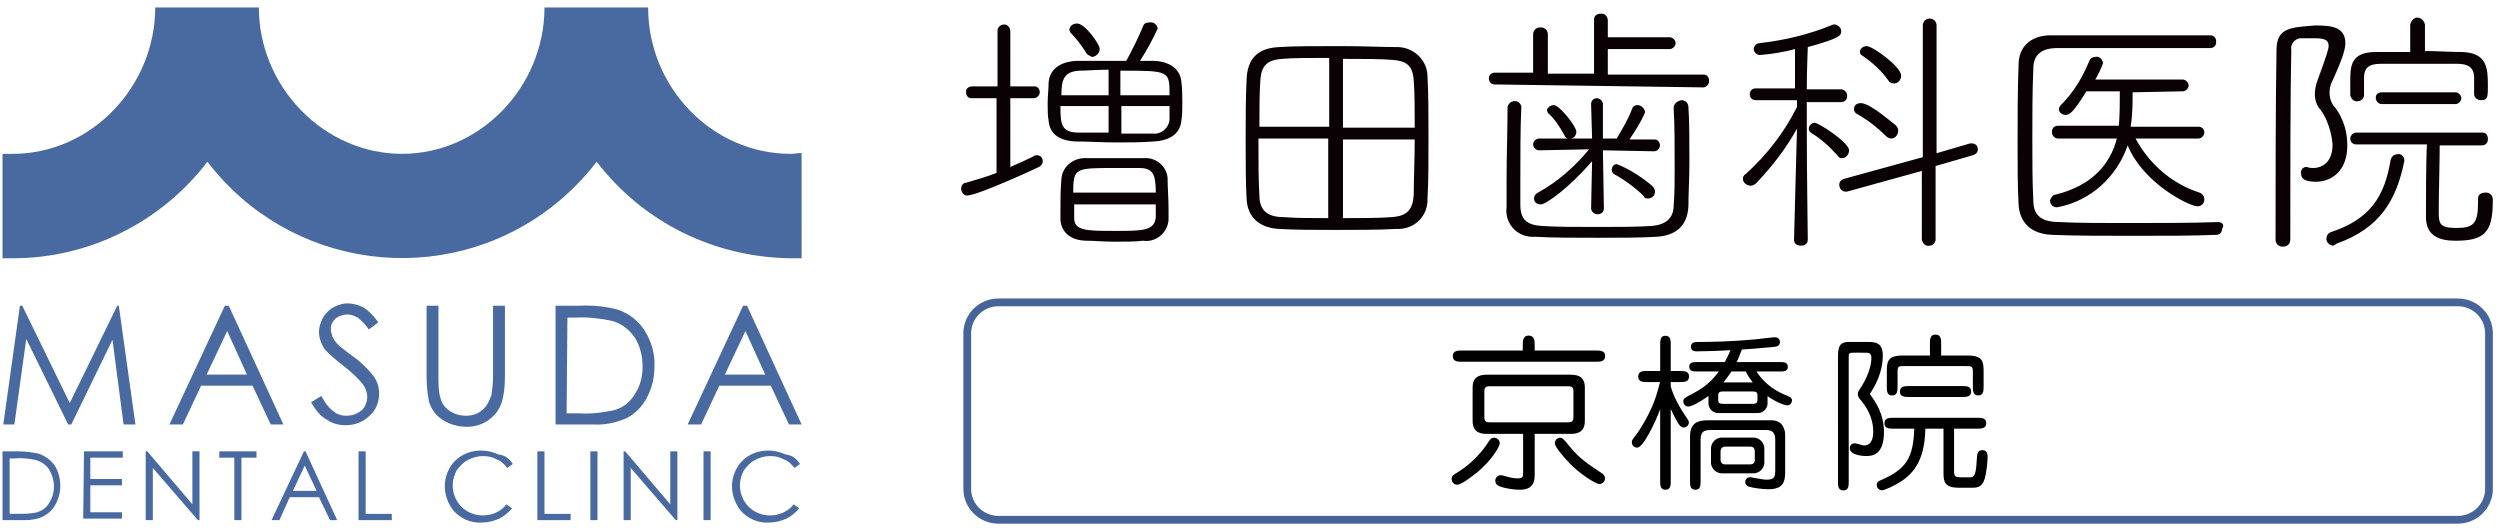<?xml version="1.0" encoding="utf-8"?>
<!-- Generator: Adobe Illustrator 16.0.3, SVG Export Plug-In . SVG Version: 6.00 Build 0)  -->
<!DOCTYPE svg PUBLIC "-//W3C//DTD SVG 1.1//EN" "http://www.w3.org/Graphics/SVG/1.1/DTD/svg11.dtd">
<svg version="1.1" id="レイヤー_3" xmlns="http://www.w3.org/2000/svg" xmlns:xlink="http://www.w3.org/1999/xlink" x="0px"
	 y="0px" width="644px" height="136px" viewBox="0 0 644 136" enable-background="new 0 0 644 136" xml:space="preserve">
<path id="logomark.svg_5_" fill="#4969A1" d="M0.85,109.335l4.28-30.573h0.611l12.229,25.067L30.2,78.762h0.407l4.279,30.573h-3.057
	l-2.853-21.81l-10.599,21.81h-0.814L6.761,87.32l-3.057,22.015H0.85L0.85,109.335z M58.936,78.762l14.063,30.573h-3.261
	l-4.687-9.989H51.803l-4.688,9.989H43.65l14.265-30.573H58.936L58.936,78.762z M58.528,85.283l-5.299,11.21h10.395L58.528,85.283z
	 M80.131,103.626l2.651-1.632c1.834,3.465,3.872,5.097,6.318,5.097c1.019,0,2.038-0.204,2.853-0.612
	c0.815-0.406,1.631-1.02,2.038-1.836c0.409-0.813,0.612-1.629,0.612-2.441c0-1.021-0.408-2.244-1.02-3.059
	c-1.427-1.836-3.262-3.467-5.096-4.894c-1.63-1.224-3.261-2.647-4.687-4.074c-1.02-1.427-1.631-3.056-1.631-4.688
	c0-1.223,0.408-2.446,1.02-3.666c0.611-1.022,1.63-2.041,2.649-2.651c1.222-0.61,2.444-1.021,3.668-1.021
	c1.426,0,2.854,0.41,4.077,1.021c1.63,1.021,2.854,2.442,3.871,3.871l-2.446,1.835c-0.814-1.223-1.834-2.242-2.853-3.055
	c-0.814-0.409-1.629-0.818-2.649-0.818s-2.242,0.409-3.057,1.02c-0.816,0.817-1.224,1.633-1.224,2.65
	c0,0.612,0.204,1.426,0.408,2.039c0.409,0.814,0.816,1.428,1.427,2.038c0.407,0.405,1.629,1.427,3.872,3.056
	c2.039,1.428,3.873,3.262,5.3,5.096c1.019,1.428,1.427,2.854,1.427,4.482c0,2.244-0.815,4.281-2.446,5.709
	c-1.63,1.633-3.872,2.444-6.114,2.444c-1.834,0-3.465-0.406-4.891-1.427C82.579,107.294,81.151,105.459,80.131,103.626z
	 M109.888,78.762h3.058v18.344c0,1.424,0,2.646,0.204,4.072c0.203,1.022,0.408,2.039,1.019,3.059
	c0.611,0.816,1.427,1.633,2.447,2.039c1.018,0.611,2.241,0.815,3.464,0.815c1.019,0,2.037-0.204,2.853-0.612
	c0.816-0.406,1.631-1.02,2.241-1.836c0.613-0.813,1.021-1.834,1.428-2.852c0.204-1.632,0.407-3.057,0.407-4.686V78.762h3.057v18.344
	c0,2.24-0.203,4.481-0.815,6.521c-0.61,1.833-1.631,3.262-3.261,4.482c-1.63,1.227-3.669,1.834-5.706,1.834
	c-2.243,0-4.484-0.607-6.319-1.834c-1.63-1.019-2.855-2.649-3.465-4.688c-0.407-2.038-0.612-4.276-0.612-6.521V78.762
	L109.888,78.762z M143.11,109.335V78.762h6.318c3.261-0.205,6.726,0.2,9.783,1.018c2.853,1.019,5.301,2.854,6.929,5.505
	c1.63,2.647,2.65,5.909,2.445,9.171c0,2.854-0.611,5.502-2.038,8.152c-1.223,2.242-2.854,3.871-5.096,5.097
	c-2.853,1.221-5.706,1.832-8.763,1.632L143.11,109.335L143.11,109.335z M145.963,106.479h3.465c2.854,0.203,5.911-0.203,8.764-0.814
	c2.242-0.611,4.077-2.037,5.299-4.076c1.427-2.038,2.038-4.688,2.038-7.133c0-2.65-0.611-5.301-2.038-7.544
	c-1.428-2.036-3.465-3.665-5.91-4.278c-3.057-0.611-6.117-1.021-9.375-0.813h-2.039L145.963,106.479L145.963,106.479z
	 M192.434,78.762l14.062,30.573h-3.259l-4.688-9.989h-13.247l-4.688,9.989h-3.466l14.267-30.573H192.434L192.434,78.762z
	 M192.025,85.283l-5.3,11.21h10.395L192.025,85.283z M0.646,133.992v-17.73h3.669c1.836,0,3.872,0.203,5.706,0.612
	c1.632,0.608,3.058,1.63,4.077,3.056c1.02,1.633,1.427,3.465,1.427,5.301c0,1.629-0.407,3.261-1.223,4.689
	c-0.61,1.221-1.629,2.239-3.057,3.055c-1.629,0.815-3.261,1.019-5.094,1.019L0.646,133.992L0.646,133.992z M2.48,132.363h2.039
	c1.632,0,3.465,0,5.096-0.408c1.222-0.408,2.444-1.223,3.057-2.443c0.815-1.225,1.223-2.652,1.223-4.078
	c0-1.629-0.408-3.057-1.223-4.483c-0.816-1.224-2.04-2.038-3.466-2.445c-1.834-0.405-3.668-0.612-5.501-0.405H2.48V132.363
	L2.48,132.363z M21.639,116.262h9.986v1.629H23.27v5.504h8.152v1.629H23.27v6.933h8.152v1.63h-9.987L21.639,116.262L21.639,116.262z
	 M37.535,133.992v-17.73h0.408L49.56,129.92v-13.658h1.834v17.73h-0.407l-11.617-13.45v13.45H37.535L37.535,133.992z M56.49,117.891
	v-1.629h9.581v1.629h-3.874v16.103h-1.833v-16.103H56.49z M78.706,116.262l8.152,17.73h-1.834l-2.853-5.908h-7.542l-2.648,5.908
	h-2.039l8.357-17.73H78.706L78.706,116.262z M78.501,119.93l-3.057,6.523h6.115L78.501,119.93z M92.361,116.262h1.834v16.104h6.725
	v1.628h-8.56L92.361,116.262L92.361,116.262z M132.104,119.523l-1.427,1.019c-0.813-1.019-1.629-1.835-2.852-2.242
	c-1.019-0.612-2.243-0.817-3.464-0.817c-1.427,0-2.651,0.408-3.874,1.021c-1.222,0.612-2.037,1.629-2.853,2.648
	c-0.612,1.225-1.018,2.445-1.018,3.871c0,2.041,0.814,4.08,2.241,5.506c1.427,1.426,3.464,2.242,5.503,2.242
	c2.446,0,4.688-1.021,6.113-2.853l1.426,1.017c-0.814,1.02-2.037,2.039-3.259,2.648c-1.426,0.611-2.854,1.02-4.486,1.02
	c-2.852,0.205-5.502-1.02-7.336-3.058c-1.427-1.833-2.243-4.075-2.243-6.317c0-2.444,1.02-4.893,2.651-6.521
	c1.834-1.833,4.279-2.648,6.725-2.648c1.63,0,3.058,0.406,4.485,1.02C130.271,117.281,131.288,118.3,132.104,119.523
	L132.104,119.523z M138.422,116.262h1.836v16.104h6.726v1.628h-8.562V116.262L138.422,116.262z M152.078,116.262h1.835v17.73h-1.835
	V116.262z M160.638,133.992v-17.73h0.41l11.615,13.658v-13.658h1.834v17.73h-0.407l-11.618-13.45v13.45H160.638L160.638,133.992z
	 M181.224,116.262h1.835v17.73h-1.835V116.262z M206.089,119.523l-1.427,1.019c-0.815-1.019-1.631-1.835-2.854-2.242
	c-1.019-0.612-2.242-0.817-3.464-0.817c-1.428,0-2.65,0.408-3.875,1.021c-1.222,0.612-2.037,1.629-2.853,2.648
	c-0.61,1.225-1.02,2.445-1.02,3.871c0,2.041,0.815,4.08,2.242,5.506c1.428,1.426,3.464,2.242,5.504,2.242
	c2.445,0,4.686-1.021,6.112-2.853l1.427,1.017c-0.815,1.02-2.037,2.039-3.26,2.648c-1.427,0.611-2.854,1.02-4.484,1.02
	c-2.854,0.205-5.503-1.02-7.337-3.058c-1.428-1.833-2.243-4.075-2.243-6.317c0-2.444,1.021-4.893,2.651-6.521
	c1.833-1.833,4.279-2.648,6.724-2.648c1.632,0,3.058,0.406,4.485,1.02C204.252,117.281,205.272,118.3,206.089,119.523
	L206.089,119.523z M203.643,39.628c-20.178,0-36.686-17.12-36.686-37.704h-26.699c0,20.381-16.508,37.704-36.687,37.704
	c-20.177,0-36.891-17.323-36.891-37.704H39.981c0,20.381-16.508,37.704-36.686,37.704c-0.816,0-1.835,0-2.65,0v26.905
	c0.815,0,1.631,0,2.65,0c19.565,0,38.113-9.173,50.138-24.867c21.195,27.721,60.735,33.018,88.453,11.822
	c4.484-3.465,8.357-7.338,11.823-11.822c12.023,15.694,30.366,24.662,50.137,24.867c0.815,0,1.834,0,2.648,0V39.424
	C205.479,39.424,204.662,39.628,203.643,39.628L203.643,39.628z"/>
<path id="logomasuda.svg_5_" fill="#090103" d="M281.269,14.663c1.013,0,2.024-1.013,2.024-2.026c0-1.266-3.797-6.583-5.822-6.583
	c-1.013,0-1.772,0.506-2.025,1.519c0,0.255,0.253,0.507,0.253,0.76c1.519,1.52,3.038,3.546,4.304,5.573
	C280.255,14.156,280.762,14.409,281.269,14.663z M293.676,15.677c1.772-2.786,3.292-5.571,4.558-8.356
	c-0.253-1.012-1.013-1.772-2.28-1.521c-0.758,0-1.266,0.254-1.518,1.015c-1.267,3.037-2.785,6.076-4.305,8.862
	c-4.557,0-9.115,0-12.913,0c-4.304,0.252-6.836,2.277-7.09,5.57c0,1.521-0.253,3.545-0.253,5.317c0,1.518,0,3.291,0.253,4.558
	c0.253,3.036,2.279,5.064,6.836,5.317c3.292,0,6.837,0.252,10.635,0.252c3.292,0,6.583,0,9.622-0.252
	c4.812-0.253,6.836-2.532,7.089-5.317c0.253-1.52,0.253-3.038,0.253-4.558c0-1.772,0-3.797-0.253-5.571
	c-0.253-3.039-2.784-5.064-6.836-5.316H293.676L293.676,15.677z M301.019,56.696c0-0.76,0-1.772,0-2.785
	c0-2.787-0.253-5.825-0.253-8.104c-0.253-3.037-3.039-5.316-6.078-5.063c-2.025,0-4.81,0-7.342,0c-2.533,0-5.318,0-7.343,0
	c-3.292-0.253-6.331,2.026-6.584,5.318l0,0c-0.253,2.785-0.253,5.569-0.253,8.355c0,0.76,0,1.52,0,2.279
	c0.253,3.037,2.533,5.316,6.837,5.316c1.773,0,4.304,0.252,7.089,0.252c2.786,0,5.318,0,7.344-0.252
	C297.727,62.519,300.766,59.987,301.019,56.696L301.019,56.696z M256.707,44.541c-2.531,1.013-5.317,1.773-7.849,2.533
	c-0.759,0-1.266,0.76-1.266,1.521c0,1.013,0.76,1.771,1.52,1.771l0,0c2.532,0,16.459-6.332,18.485-7.344
	c0.505-0.252,1.012-0.76,1.012-1.518c0-0.761-0.507-1.52-1.52-1.52c-0.252,0-0.507,0-0.76,0.253
	c-1.519,0.76-3.797,1.772-6.076,2.784V25.298h6.076c0.76,0,1.52-0.759,1.52-1.519l0,0c0-0.761-0.506-1.519-1.267-1.519
	c0,0,0,0-0.253,0h-6.076V8.079c0-1.012-0.76-1.771-1.519-1.771l0,0c-1.012,0-1.772,0.759-1.772,1.519c0,0,0,0,0,0.252v14.182h-6.583
	c-0.759,0-1.52,0.507-1.52,1.263c0,0,0,0,0,0.256c0,0.76,0.506,1.519,1.266,1.519l0,0h6.583L256.707,44.541L256.707,44.541z
	 M288.611,24.539v-6.332c12.662,0,12.662,0,12.662,6.332H288.611L288.611,24.539z M301.271,27.324c0,1.265,0,2.278,0,3.544
	c-0.253,2.279-2.278,3.798-4.304,3.546c0,0,0,0-0.253,0c-2.279,0-5.064,0-7.85,0v-7.09H301.271L301.271,27.324z M285.573,24.539
	h-12.154c0-3.8,0.507-6.077,4.558-6.332c2.026,0,4.558-0.253,7.596-0.253V24.539L285.573,24.539z M285.573,34.158
	c-2.786,0-5.57,0-7.596,0c-4.558,0-4.811-2.023-4.811-6.834h12.407V34.158z M276.458,49.606c0-6.33,0.505-6.33,10.634-6.33
	c2.278,0,4.559,0,6.331,0c3.545,0,4.304,1.518,4.304,6.33H276.458z M297.727,52.391c0,1.266,0,2.533,0,3.546
	c-0.253,3.545-3.544,3.545-10.38,3.545c-7.343,0-10.635,0-10.635-3.292v-3.545h21.016L297.727,52.391L297.727,52.391z
	 M367.724,51.124c0.254-3.798,0.254-9.875,0.254-15.952c0-5.569,0-11.14-0.254-15.445c0-4.05-3.291-7.341-7.343-7.595
	c-0.253,0-0.506,0-0.506,0c-3.292,0-8.862-0.254-14.434-0.254c-6.33,0-12.66,0-15.952,0.254c-5.823,0.254-8.104,3.291-8.356,8.102
	c-0.252,4.812-0.252,10.382-0.252,15.953c0,5.569,0,11.14,0.252,15.192c0.253,4.558,3.292,7.342,8.356,7.594
	c4.051,0.254,9.369,0.254,14.687,0.254s10.888,0,15.445-0.254c4.305,0.254,7.851-2.783,8.103-7.089
	C367.724,51.884,367.724,51.379,367.724,51.124L367.724,51.124z M345.949,32.643V15.168c5.063,0,9.875,0,12.661,0.255
	c4.05,0.254,5.315,1.772,5.569,5.316c0.253,3.293,0.253,7.598,0.253,12.155h-18.483V32.643z M342.404,32.643h-17.979
	c0-4.561,0-8.863,0.253-12.155c0.252-3.546,1.772-5.064,5.57-5.319c2.533-0.251,7.344-0.251,12.155-0.251V32.643z M364.433,35.68
	c0,5.317-0.253,10.635-0.253,14.433c-0.254,3.797-1.52,5.569-5.822,5.824c-3.293,0.253-7.851,0.253-12.408,0.253V35.932h18.483
	V35.68L364.433,35.68z M342.404,56.189c-4.559,0-8.61,0-11.647-0.253c-4.305,0-6.33-1.772-6.33-5.571
	c-0.253-3.545-0.253-8.861-0.253-14.686h17.978v20.51H342.404z M431.138,27.83c0.254,4.305,0.254,10.128,0.254,15.446
	c0,3.544,0,6.836-0.254,9.62c0,3.293-2.025,5.063-5.822,5.316c-3.547,0.255-8.863,0.255-13.928,0.255c-5.063,0-10.381,0-14.18-0.255
	c-4.051-0.253-5.57-1.771-5.57-5.568v-6.077c0-6.33,0-13.673,0.253-18.991l0,0c0-0.76-0.759-1.519-1.52-1.519c0,0,0,0-0.253,0
	c-0.759,0-1.52,0.507-1.772,1.519l0,0c0,5.824-0.253,12.661-0.253,18.738c0,2.532,0,5.064,0,7.09
	c-0.506,3.797,2.278,7.342,6.33,7.596c0.507,0,1.013,0,1.267,0c4.306,0.252,9.876,0.252,15.952,0.252c5.317,0,10.636,0,14.938-0.252
	c5.063-0.254,8.104-2.787,8.354-7.85c0-3.292,0.255-7.089,0.255-11.141c0-5.57,0-11.142-0.255-14.434
	c0-1.012-0.76-1.772-1.771-1.772l0,0C431.898,26.058,431.138,26.816,431.138,27.83C431.138,27.576,431.138,27.576,431.138,27.83
	L431.138,27.83L431.138,27.83z M438.733,22.512c0.76,0,1.52-0.759,1.52-1.519c0,0,0,0,0-0.254c0-0.759-0.506-1.519-1.266-1.519l0,0
	h-24.814v-6.584h15.952c0.759,0,1.519-0.759,1.519-1.52c0-0.758-0.76-1.517-1.519-1.517l0,0h-15.952V5.294
	c0-1.013-0.759-1.771-1.519-1.771h-0.253c-1.015,0-1.773,0.508-1.773,1.52v0.252v13.674h-11.9V8.84c0-1.013-0.759-1.772-1.772-1.772
	c0,0,0,0-0.253,0c-1.013,0-1.771,0.76-1.771,1.772l0,0v9.875h-9.875c-0.76,0-1.52,0.506-1.52,1.519l0,0c0,0.76,0.507,1.52,1.52,1.52
	l0,0L438.733,22.512L438.733,22.512z M426.073,38.972c0.761,0,1.267-0.509,1.521-1.267c0,0,0,0,0-0.254
	c0-0.76-0.508-1.52-1.268-1.52c0,0,0,0-0.253,0h-6.33c1.52-2.277,3.039-4.558,4.052-7.089c-0.253-1.013-1.013-1.772-2.026-1.772
	c-0.506,0-1.012,0.254-1.265,0.76c-1.014,2.785-2.533,5.317-4.053,7.85h-3.544v-8.863c0-0.759-0.76-1.519-1.521-1.519l0,0
	c-0.76,0-1.519,0.506-1.519,1.519l0,0l0.252,8.863h-5.569c1.014,0,1.52-1.014,1.52-1.772c0-1.265-4.305-6.837-5.823-6.837
	c-0.761,0-1.521,0.506-1.773,1.267c0,0.252,0.254,0.506,0.254,0.759c1.772,1.52,3.039,3.547,4.306,5.823
	c0.253,0.508,0.507,0.761,1.012,0.761h-7.595c-0.761,0-1.521,0.76-1.521,1.519c0,0.76,0.76,1.52,1.521,1.52l12.913-0.255
	c-3.798,4.559-8.104,8.357-13.167,11.144c-0.507,0.252-1.014,0.759-1.014,1.518c0,1.015,0.761,1.521,1.771,1.521
	c1.267,0,7.344-4.305,13.167-11.141l-0.252,12.152c0,0.761,0.759,1.521,1.519,1.521c0,0,0,0,0.254,0c0.761,0,1.52-0.508,1.52-1.521
	l0,0l-0.253-14.685V38.72L426.073,38.972z M424.554,51.124c1.015,0,1.772-0.759,1.772-1.771c0-0.506-0.253-1.013-0.759-1.519
	c-2.785-2.28-5.824-4.305-9.116-5.572c-0.759,0-1.267,0.76-1.267,1.521l0,0c0,0.507,0.255,0.759,0.508,1.012
	c2.784,1.521,5.569,3.546,7.85,5.824C423.542,51.124,424.049,51.124,424.554,51.124L424.554,51.124z M487.968,21.499
	c1.015,0,1.773-1.012,1.773-2.023c0-2.28-7.344-7.598-8.862-7.598c-0.76,0-1.772,0.508-1.772,1.52c0,0.508,0.254,0.759,0.761,1.012
	c2.531,1.773,4.811,3.798,6.582,6.33C486.702,21.247,487.208,21.499,487.968,21.499L487.968,21.499z M495.058,61.758
	c0.254,1.014,1.015,1.773,2.026,1.521c0.759,0,1.521-0.761,1.521-1.521V42.77l9.619-2.785c0.762-0.253,1.269-0.76,1.269-1.521
	c0-0.758-0.507-1.518-1.521-1.518l0,0c-0.253,0-0.253,0-0.505,0l-8.608,2.532V6.56c0-1.012-0.761-1.772-1.772-1.772
	s-1.771,0.761-1.771,1.772v33.93l-20.259,5.571c-0.76,0.253-1.265,0.759-1.265,1.519c0,1.014,0.76,1.772,1.519,1.772l0,0
	c0.255,0,0.255,0,0.508,0l19.242-5.319L495.058,61.758L495.058,61.758z M487.208,35.68c1.014,0,1.773-1.014,1.773-2.025
	c0-0.507-0.255-1.012-0.761-1.52c-0.254,0-6.331-5.57-8.861-5.57c-1.014,0-1.772,0.506-1.772,1.518c0,0.507,0.252,1.014,0.76,1.269
	c2.785,1.518,5.317,3.544,7.343,5.568C486.196,35.427,486.702,35.68,487.208,35.68L487.208,35.68z M474.549,40.743
	c1.013,0,1.772-1.012,1.772-2.025c0-2.026-7.851-7.091-8.862-7.091c-0.76,0-1.52,0.76-1.52,1.521c0,0.507,0.253,0.76,0.506,1.011
	c2.532,1.521,4.812,3.547,6.836,5.826C473.789,40.743,474.042,40.743,474.549,40.743L474.549,40.743z M462.142,61.758
	c0,1.014,0.76,1.521,1.772,1.521l0,0c1.013,0,1.771-0.508,1.771-1.521l0,0c0,0-0.255-18.481-0.255-28.61v-6.836h8.862
	c0.76,0,1.521-0.508,1.521-1.52c0,0,0,0,0-0.253c0-0.76-0.762-1.521-1.521-1.521l0,0h-8.862c0-5.317,0.255-10.128,0.255-10.887
	c8.355-2.28,8.607-3.039,8.607-4.053c0-1.012-0.76-1.52-1.518-1.771c-0.255,0-0.255,0-0.509,0
	c-6.075,2.531-12.405,4.051-18.988,4.809c-0.761,0-1.521,0.761-1.521,1.521l0,0c0,0.761,0.76,1.52,1.521,1.52c0,0,0,0,0.253,0
	c3.038-0.251,6.077-0.759,8.861-1.52v10.131h-10.128c-0.759,0-1.52,0.505-1.52,1.517l0,0c0,0.761,0.506,1.52,1.52,1.52
	c0,0,0,0,0.253,0H462.9v1.772c-3.291,6.582-7.85,12.408-13.166,17.218c-0.508,0.256-0.761,0.76-0.761,1.268
	c0,1.013,1.014,1.772,2.025,1.772c0.508,0,1.013-0.254,1.52-0.76c4.052-4.305,7.597-8.862,10.382-13.927L462.142,61.758z
	 M562.271,23.523c0.759,0,1.52-0.756,1.52-1.517c0-0.76-0.761-1.52-1.52-1.52l0,0h-22.534c0.759-1.267,1.519-2.786,2.022-4.305
	c-0.252-1.015-1.012-1.773-2.022-1.52c-0.509,0-1.27,0.254-1.521,1.014c-1.771,4.304-4.05,8.103-7.342,11.394
	c-0.254,0.254-0.507,0.76-0.507,1.014c0,1.012,1.014,1.519,1.771,1.519c1.015,0,2.027-0.76,5.317-6.079h8.61
	c0,3.041,0,6.079-0.253,8.863h-15.699c-0.762,0-1.521,0.508-1.521,1.521c0,0,0,0,0,0.251c0,0.761,0.759,1.521,1.521,1.521l0,0
	c6.33,0,11.899,0,15.19,0c-1.771,6.836-6.582,12.154-15.698,14.433c-0.759,0-1.266,0.76-1.519,1.519c0,1.014,0.76,1.773,1.773,1.773
	l0,0c8.605-1.521,15.442-7.851,18.229-15.953c4.052,9.875,15.952,15.699,17.979,15.699c1.014,0,1.771-0.76,1.771-1.771l0,0
	c0-0.761-0.507-1.521-1.266-1.772c-7.09-2.28-12.913-7.345-16.458-13.927c3.798,0,9.368,0,16.205,0c0.76,0,1.519-0.761,1.519-1.521
	l0,0c0-0.758-0.507-1.516-1.519-1.516c0,0,0,0-0.254,0H548.85c0.508-3.04,0.508-5.826,0.508-8.863L562.271,23.523z M571.384,57.201
	c-6.582,0.252-15.443,0.252-23.799,0.252c-6.331,0-12.408,0-16.967-0.252c-4.558,0-6.836-1.52-6.836-5.57
	c-0.253-4.811-0.253-10.127-0.253-15.699c0-6.076,0-12.408,0.253-18.23c0-3.038,1.52-5.315,6.078-5.315c2.275,0,5.315,0,8.607,0
	c9.875,0,22.788,0,30.892,0c0.759,0,1.519-0.508,1.519-1.521c0,0,0,0,0-0.251c0-0.762-0.506-1.521-1.519-1.521l0,0
	c-6.835,0-14.94,0-23.042,0c-6.582,0-12.66,0-17.979,0s-8.354,3.039-8.354,7.597c-0.256,6.834-0.256,13.673-0.256,20.509
	c0,5.317,0,10.636,0.256,15.446c0.253,4.557,3.038,7.597,8.607,7.85c5.824,0.252,13.42,0.252,21.018,0.252
	c7.597,0,15.443,0,21.269-0.252c1.014,0,1.521-0.761,1.521-1.521l0,0C573.156,57.96,572.398,57.201,571.384,57.201
	C571.64,57.201,571.384,57.201,571.384,57.201L571.384,57.201L571.384,57.201z M586.436,12.386
	c-0.253,13.166-0.253,36.713-0.253,49.372c0,1.014,0.761,1.773,1.773,1.773c0,0,0,0,0.252,0c1.014,0,1.771-0.76,1.771-1.773
	c0,0,0,0,0-0.253c0-16.203,0-37.473,0.256-48.614c-0.256-1.52,0.759-2.785,2.276-3.039c0.254,0,0.508,0,0.761,0
	c0.76,0,2.024,0,3.038,0c3.038,0,3.546,0.762,3.546,2.026c0,0.508-0.255,1.772-2.785,8.609c-0.508,1.266-0.761,2.531-0.761,3.797
	c0,1.52,0.507,3.04,1.519,4.053c1.772,2.531,2.785,5.821,3.041,8.861c0,6.078-4.56,6.078-4.813,6.078c-0.506,0-1.266,0-1.771-0.255
	h-0.253c-0.76,0-1.521,0.761-1.267,1.772c0,1.268,1.014,2.026,3.799,2.026c3.798,0,8.103-2.531,8.103-9.369
	c0-3.544-1.014-6.836-3.037-9.621c-1.772-1.772-2.026-4.812-0.76-7.091c3.037-6.583,3.29-8.607,3.29-9.622
	c0-4.303-3.798-4.558-7.849-4.558C590.235,7.067,586.689,7.067,586.436,12.386L586.436,12.386z M638.344,51.124v1.015
	c0,5.57-1.267,6.582-5.569,6.582c-4.306,0-4.56-1.012-4.56-4.304c0-3.545,0.254-13.42,0.254-16.966h10.889
	c0.76,0,1.52-0.506,1.52-1.52c0,0,0,0,0-0.252c0-0.761-0.508-1.521-1.267-1.521l0,0h-32.663c-0.761,0-1.521,0.761-1.521,1.521l0,0
	c0,0.76,0.506,1.519,1.521,1.519c0,0,0,0,0.254,0h17.977c-0.253,3.545-0.253,16.206-0.253,18.738c0,5.063,3.798,6.076,7.595,6.076
	c7.346,0,9.623-2.025,9.623-10.129v-0.505c0-1.014-0.76-1.772-1.772-1.772l0,0C639.104,49.606,638.344,50.112,638.344,51.124
	L638.344,51.124L638.344,51.124z M637.331,24.284c0,0.761,0.758,1.52,1.773,1.52l0,0c1.771,0,1.771-0.759,1.771-3.797
	c0-4.559-0.254-8.356-6.584-8.609c-3.039,0-6.33-0.253-9.622-0.253V6.309c-0.253-1.015-1.013-1.773-2.023-1.773
	c-0.761,0-1.521,0.759-1.773,1.773v7.089c-3.038,0-6.33,0-8.863,0c-6.582,0-6.582,3.798-6.582,7.596v3.546
	c0.252,1.013,1.013,1.772,2.025,1.519c0.76,0,1.52-0.76,1.52-1.519v-4.56c0-2.279,1.015-3.546,4.306-3.546h19.75
	c2.785,0,4.305,1.014,4.305,3.546L637.331,24.284L637.331,24.284z M601.882,62.771c11.396-4.051,15.445-11.393,17.471-21.268v-0.255
	c0-1.012-1.014-1.771-1.772-1.518c-0.758,0-1.519,0.506-1.771,1.518c-1.519,9.369-5.317,15.192-15.192,18.484
	c-1.012,0.254-1.519,1.267-1.266,2.279c0.254,0.759,1.014,1.267,1.772,1.267C601.375,63.025,601.63,63.025,601.882,62.771
	L601.882,62.771z M632.519,26.816c0.762,0,1.521-0.759,1.521-1.519c0-0.759-0.76-1.519-1.521-1.519l0,0H613.53
	c-0.76,0-1.521,0.505-1.521,1.266c0,0,0,0,0,0.253c0,0.76,0.763,1.519,1.521,1.519l0,0H632.519z"/>
<path fill="none" stroke="#476499" stroke-width="2" stroke-linejoin="round" stroke-miterlimit="10" d="M641.162,125.93
	c0,4.398-3.597,7.963-8.033,7.963H257.194c-4.437,0-8.032-3.563-8.032-7.963V85.857c0-4.398,3.596-7.965,8.032-7.965h375.935
	c4.438,0,8.033,3.565,8.033,7.965V125.93L641.162,125.93z"/>
<g>
	<path d="M386.346,114.145c0,0.864-1.986,4.364-6.006,7.691c-0.217,0.13-3.717,3.025-4.97,3.025c-0.735,0-1.427-0.605-1.427-1.469
		c0-0.779,0.346-0.994,1.814-1.902c3.891-2.42,6.438-5.79,7.26-7.043c0.864-1.297,1.08-1.686,1.901-1.686
		C385.827,112.762,386.346,113.626,386.346,114.145z M392.266,89.038c0-1.167,0-2.593,1.514-2.593c1.556,0,1.556,1.426,1.556,2.593
		v1.253h15.729c1.08,0,2.42,0,2.42,1.426c0,1.471-1.339,1.471-2.42,1.471h-34.397c-1.08,0-2.42,0-2.42-1.428
		c0-1.469,1.297-1.469,2.42-1.469h15.6L392.266,89.038L392.266,89.038z M395.334,122.227c0,1.338-0.043,3.933-3.803,3.933
		c-1.513,0-3.804-0.304-5.401-0.951c-0.562-0.261-0.95-0.733-0.95-1.383c0-0.691,0.563-1.427,1.427-1.427
		c0.389,0,1.253,0.304,2.246,0.563c0.477,0.13,1.384,0.26,2.204,0.26c1.296,0,1.296-0.563,1.296-1.513v-9.938h-9.074
		c-1.339,0-3.933,0-3.933-3.328v-8.643c0-3.283,2.593-3.283,3.933-3.283h21.045c1.34,0,3.933,0,3.933,3.283v8.643
		c0,3.328-2.593,3.328-3.933,3.328h-8.988L395.334,122.227L395.334,122.227z M383.71,99.495c-1.34,0-1.34,0.69-1.34,1.556v6.137
		c0,0.908,0,1.6,1.34,1.6h20.267c1.341,0,1.341-0.691,1.341-1.6v-6.137c0-0.863,0-1.556-1.341-1.556H383.71z M404.365,119.373
		c-1.166-1.21-3.847-4.191-3.847-5.186c0-0.734,0.563-1.426,1.384-1.426c0.604,0,0.82,0.26,2.55,2.377
		c2.507,3.067,4.84,4.536,8.21,6.783c0.52,0.346,0.778,0.734,0.778,1.297c0,0.95-0.778,1.469-1.427,1.469
		C410.978,124.688,406.742,121.88,404.365,119.373z"/>
	<path d="M430.382,123.91c0,0.994,0,2.248-1.34,2.248c-1.383,0-1.383-1.211-1.383-2.248v-18.494
		c-1.167,3.197-4.321,9.896-5.92,9.896c-0.821,0-1.383-0.691-1.383-1.383c0-0.52,0.216-0.779,0.993-1.773
		c0.95-1.166,3.154-4.752,4.58-8.252c0.864-2.204,1.34-4.063,1.687-5.488h-3.241c-1.08,0-2.377,0-2.377-1.426
		c0-1.428,1.297-1.428,2.377-1.428h3.284v-6.783c0-0.993,0-2.291,1.34-2.291c1.383,0,1.383,1.254,1.383,2.291v6.783h2.333
		c1.081,0,2.377,0,2.377,1.428c0,1.426-1.253,1.426-2.377,1.426h-2.333v1.167c0.303,0.994,1.124,3.63,3.716,7.476
		c0.865,1.254,0.951,1.426,0.951,1.815c0,0.69-0.69,1.253-1.383,1.253s-1.34-0.563-3.284-4.797V123.91L430.382,123.91z
		 M458.514,93.271c0.907,0,2.031,0,2.031,1.211c0,1.209-1.081,1.209-2.031,1.209h-6.05c2.29,3.588,5.531,5.272,7.434,6.051
		c0.906,0.346,1.729,0.691,1.729,1.383c0,0.389-0.303,1.297-1.21,1.297c-0.691,0-2.853-0.777-5.1-2.377v1.943
		c0,1.082-0.95,2.421-2.551,2.421h-10.11c-1.644,0-2.55-1.384-2.55-2.421v-1.986c-2.421,1.729-4.407,2.723-5.187,2.723
		c-0.821,0-1.296-0.647-1.296-1.297c0-0.777,0.259-0.906,2.723-2.203c3.674-1.902,5.357-4.148,6.438-5.531h-5.618
		c-0.864,0-2.031,0-2.031-1.211c0-1.209,1.124-1.209,2.031-1.209h7.131c0.863-1.6,1.166-2.334,1.469-3.067
		c-3.153,0.216-8.211,0.302-8.729,0.302c-0.303,0-1.47,0-1.47-1.167c0-1.253,1.21-1.253,1.943-1.253
		c2.291,0,7.735-0.043,14.478-0.646c0.82-0.088,4.667-0.563,5.186-0.563c1.297,0,1.34,1.08,1.34,1.21
		c0,1.124-1.036,1.21-1.426,1.253c-3.803,0.39-6.871,0.604-8.384,0.69c-0.691,1.859-1.037,2.638-1.34,3.242h11.149V93.271z
		 M435.352,112.416c0-3.587,2.203-4.148,4.494-4.148h16.421c1.34,0,1.987,0.433,2.42,0.777c0.821,0.734,1.167,2.118,1.167,2.766
		v10.069c0,3.543-1.901,4.147-4.407,4.147c-1.34,0-3.673-0.303-4.927-0.647c-0.69-0.216-0.95-0.778-0.95-1.21
		c0-0.52,0.389-1.253,1.297-1.253c0.129,0,2.679,0.519,3.197,0.562c0.519,0.086,0.863,0.086,1.036,0.086
		c1.944,0,2.204-0.69,2.204-2.42v-7.951c0-2.332-1.513-2.42-2.42-2.42H440.71c-1.556,0-2.636,0.261-2.636,2.42v10.762
		c0,0.992,0,2.204-1.34,2.204c-1.384,0-1.384-1.212-1.384-2.204L435.352,112.416L435.352,112.416z M451.643,112.719
		c1.988,0,2.853,1.771,2.853,2.723v3.804c0,0.993-0.907,2.679-2.853,2.679h-8.036c-1.988,0-2.854-1.729-2.854-2.679v-3.804
		c0-1.037,0.907-2.723,2.854-2.723H451.643z M451.34,104.033c0.864,0,1.383-0.131,1.383-0.994v-1.21
		c0-0.864-0.519-0.994-1.383-0.994h-7.346c-0.864,0-1.383,0.13-1.383,0.994v1.21c0,0.906,0.519,0.994,1.383,0.994H451.34z
		 M444.426,115.053c-0.733,0-1.21,0.432-1.21,1.252v2.074c0,0.865,0.477,1.254,1.21,1.254h6.439c0.69,0,1.166-0.346,1.166-1.167
		v-2.161c0-0.863-0.433-1.252-1.166-1.252H444.426z M451.513,98.502c-0.432-0.563-1.21-1.557-1.813-2.811h-3.673
		c-0.778,1.168-1.297,1.858-2.074,2.811H451.513z"/>
	<path d="M477.615,90.854c-0.864,0-1.383,0-1.383,0.863v32.323c0,1.037,0,2.29-1.384,2.29c-1.383,0-1.383-1.253-1.383-2.29V92.625
		c0-2.723,0-4.538,2.767-4.538h5.057c1.944,0,3.716,0.304,3.716,3.414c0,4.667-2.117,8.081-3.327,9.981
		c1.427,2.031,3.63,5.057,3.63,9.811c0,5.963-3.067,6.18-4.537,6.18s-4.277-0.39-4.277-2.031c0-0.777,0.562-1.254,1.34-1.254
		c0.346,0,1.944,0.563,2.29,0.563c2.204,0,2.42-2.248,2.42-3.631c0-2.593-0.994-5.356-3.025-7.821
		c-0.646-0.777-0.949-1.123-0.949-1.814c0-0.346,0.086-0.604,0.432-1.123c2.161-3.154,3.068-6.18,3.068-8.125
		c0-1.295-0.691-1.383-1.47-1.383H477.615L477.615,90.854z M503.37,120.844c0,1.986,0.044,2.116,2.247,2.116h1.771
		c0.951,0,1.601-0.043,1.815-4.321c0.087-1.556,0.13-2.68,1.47-2.68c1.037,0,1.339,0.82,1.339,1.6c0,1.037-0.173,3.111-0.562,5.014
		c-0.563,2.636-1.644,3.066-3.371,3.066h-3.543c-3.371,0-3.889-1.383-3.889-3.586v-11.625h-4.668
		c-0.13,3.457-0.476,9.725-5.921,13.354c-1.9,1.297-4.536,2.507-5.271,2.507s-1.34-0.562-1.34-1.341
		c0-0.733,0.476-0.992,0.863-1.166c6.741-2.895,8.514-5.703,8.815-13.354h-5.315c-1.036,0-2.376,0-2.376-1.383
		c0-1.426,1.297-1.426,2.376-1.426h21.521c1.037,0,2.333,0,2.333,1.383c0,1.426-1.296,1.426-2.333,1.426h-5.964L503.37,120.844
		L503.37,120.844z M497.147,88.605c0-1.08,0-2.42,1.427-2.42c1.469,0,1.469,1.297,1.469,2.42v2.981h6.914
		c4.019,0,4.019,1.813,4.019,4.364v3.63c0,0.994,0,2.29-1.383,2.29s-1.383-1.253-1.383-2.29v-3.587c0-1.6-0.173-1.686-1.771-1.686
		H490.58c-1.599,0-1.771,0.043-1.771,1.686v3.587c0,0.994,0,2.29-1.383,2.29s-1.383-1.253-1.383-2.29v-3.63
		c0-2.551,0-4.364,4.02-4.364h7.087v-2.981H497.147z M491.789,102.262c-1.037,0-2.377,0-2.377-1.384
		c0-1.426,1.297-1.426,2.377-1.426h13.612c1.037,0,2.377,0,2.377,1.383c0,1.427-1.297,1.427-2.377,1.427H491.789z"/>
</g>
</svg>
